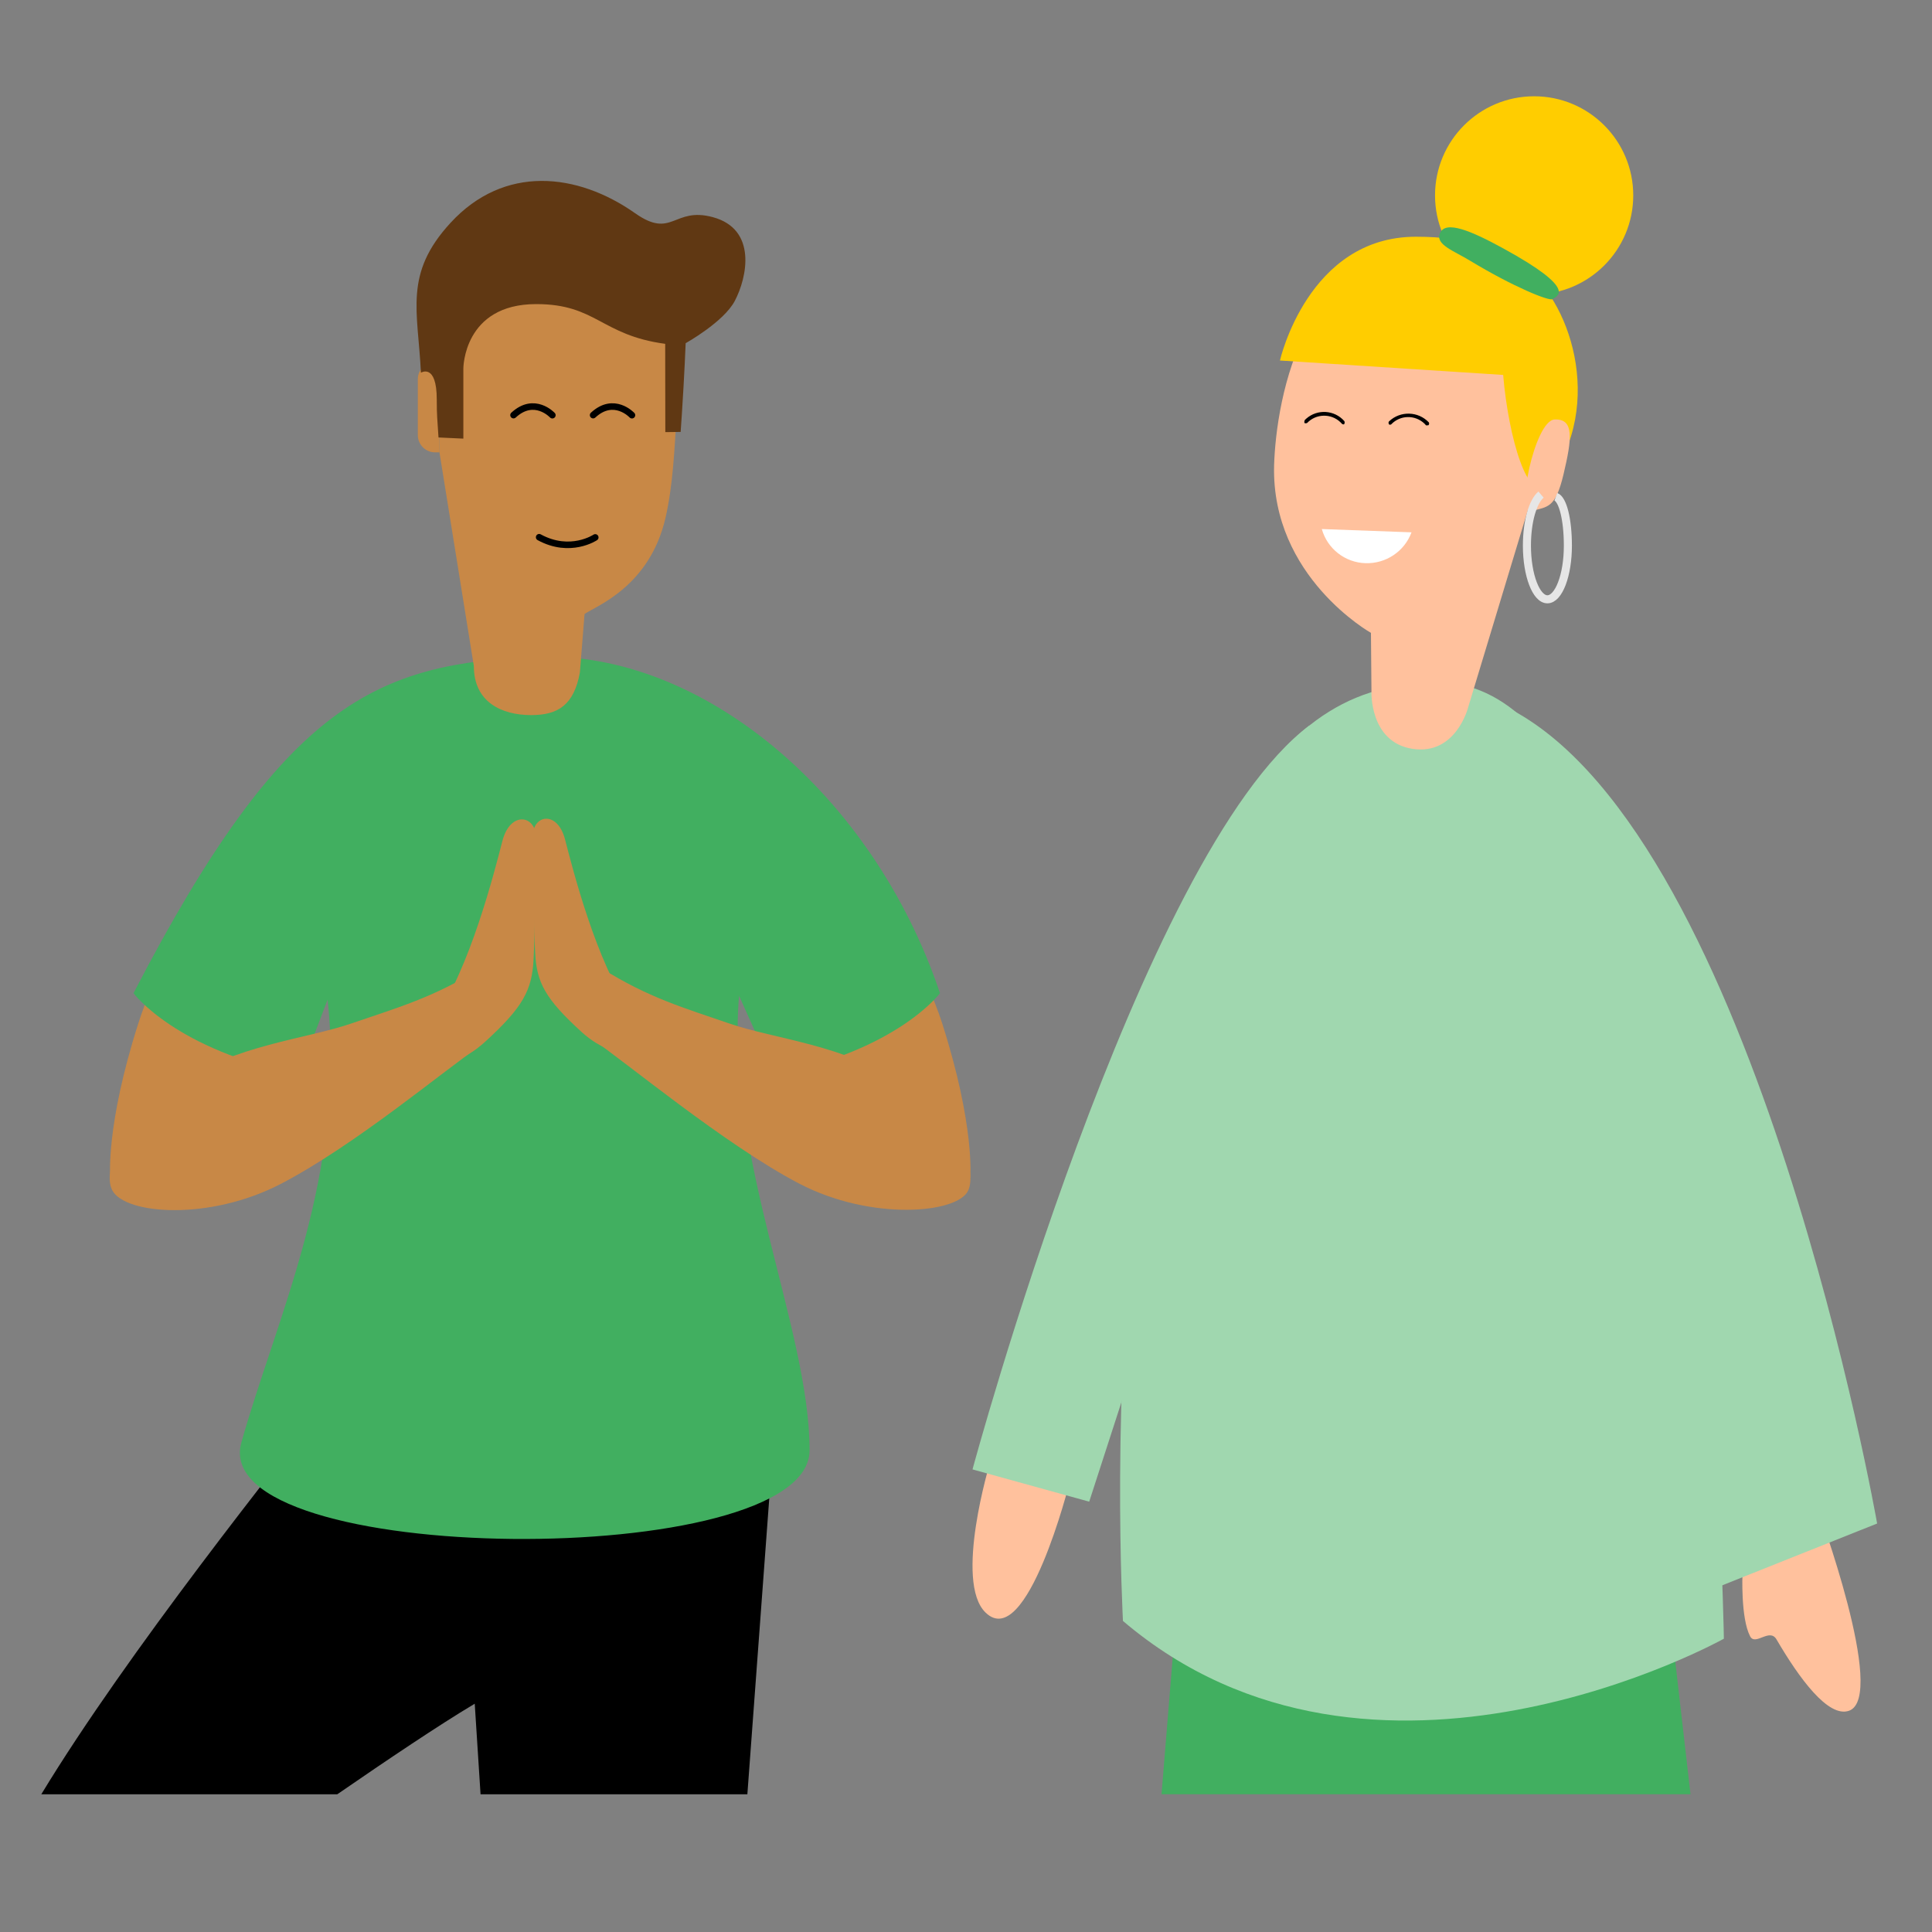 <svg xmlns="http://www.w3.org/2000/svg" xmlns:xlink="http://www.w3.org/1999/xlink" id="Ebene_1" x="0px" y="0px" viewBox="0 0 300 300" style="enable-background:new 0 0 300 300;" xml:space="preserve"><rect x="0" y="0" width="300" height="300" fill="#808080" stroke="none"/><g>	<path style="fill:#FFC19D;" d="M153.74,227.08l12.34,3.11c0,0-6.62,26.4-13.03,20.22C148.09,245.65,153.74,227.08,153.74,227.08z"></path>	<path d="M52.38,278.61c7.69-5.3,15.92-10.83,21.16-13.95c0,0,0,0,0,0c0.06-0.04,0.12-0.07,0.18-0.11c0,0.02,0,0.06,0,0.06  l0.9,14.01h41.43l4.57-61.74c0,0-68.31-1.19-68.97-0.34c-8,10.21-31.86,40-45.24,62.08H52.38z"></path>	<polygon style="fill:#41AF60;" points="262.5,278.61 259.77,254.81 182.52,252.19 180.36,278.61  "></polygon>	<g>		<g>			<g>				<path style="fill:#C88846;" d="M41.52,123.1c0,0-14.9,19.74-20.03,35.77s-4.37,24-4.37,24s6.22,4.72,12.98,1.67     c6.76-3.05,31.52-57,31.52-57S50.86,119.9,41.52,123.1z"></path>			</g>		</g>		<g>			<g>				<path style="fill:#C88846;" d="M124.49,124.19c0,0,16.68,18.64,21.8,34.68c5.13,16.03,4.37,24,4.37,24s-6.22,4.72-12.98,1.67     c-6.76-3.05-31.52-57-31.52-57S115.15,120.99,124.49,124.19z"></path>			</g>		</g>		<path style="fill:#41AF60;" d="M46.43,166.87c-19.19-3.82-25.7-12.65-25.7-12.65c23.45-45.24,37.8-51.29,62.87-52.22   s51.85,20.98,62.36,52.22c0,0-6.51,8.83-25.7,12.65l-5.5-12.25c-2.07,24.97,10.95,51.72,10.95,70.58s-93.71,18.25-88.23-1.22   s16.28-41.49,13.39-68.76L46.43,166.87z"></path>		<g>			<g>				<path style="fill:#C88846;" d="M150.35,184.84c-1.6,3.62-15.1,4.77-26.23-1.04c-11.56-6.03-27.23-19.12-32.2-22.45l1.47-11.01     c7.27,4.59,12.9,6.19,19.86,8.59c6.96,2.41,18.14,3.34,26.57,9.23C149.55,174.96,151.61,181.99,150.35,184.84z"></path>			</g>		</g>		<g>			<g>				<path style="fill:#C88846;" d="M17.44,184.84c1.99,3.76,15.1,4.77,26.23-1.04c11.56-6.03,25.49-17.75,30.47-21.08l0.45-12.38     c-7.27,4.59-13.09,6.19-20.05,8.59c-6.96,2.41-18.14,3.34-26.57,9.23C18.24,174.96,15.98,182.09,17.44,184.84z"></path>			</g>		</g>		<path style="fill:#C88846;" d="M97.86,156.83c-5.27-7.46-8.93-21.88-10.12-26.48c-1.19-4.61-5.13-3.87-5.02-0.29   c0.1,3.59,0.13,13.42,0.38,17.94c0.23,4.52,1.53,7.09,7.25,12.28C96.07,165.48,103.13,164.28,97.86,156.83z"></path>		<path style="fill:#C88846;" d="M67.46,158.21c5.5-7.77,9.31-22.81,10.55-27.62c1.24-4.8,5.35-4.04,5.24-0.3   c-0.1,3.74-0.14,13.99-0.4,18.7c-0.24,4.72-1.6,7.39-7.56,12.81C69.33,167.24,61.97,165.99,67.46,158.21z"></path>		<path style="fill:#C88846;" d="M90.04,104.45l0.73-9.11c1.86-1.27,10.11-4.28,12.57-14.93c1.16-5.05,1.4-10.7,1.73-16.12   c0.69-11.12-1.52-21.76-12.66-21.76h-8.04c-9.16,0-16.13,7.5-16.13,27.71l5.34,33.2c0,5.58,4.31,7.6,8.9,7.6   C86.69,111.04,89.11,109.45,90.04,104.45z"></path>		<path style="fill:#C88846;" d="M67.56,70.24h0.68V56.2h-0.68c-1.48,0-2.68,1.2-2.68,2.68v8.68   C64.88,69.04,66.08,70.24,67.56,70.24z"></path>		<path style="fill:#603813;" d="M71.95,68.11l0-10.9c0,0,0-9.99,11.31-9.99c9.36,0,10.04,4.82,20.03,6.17l0.02,13.71l2.38-0.03   l0.19-2.77c0.4-6.12,0.59-11.01,0.59-11.01s5.89-3.28,7.62-6.55c1.94-3.67,3.5-11.15-3.4-13.02c-6.13-1.66-6.27,3.47-12.07-0.61   c-8.95-6.3-20.33-7.58-28.67,1.5c-7.28,7.91-5.05,13.61-4.59,23.26c0,0,2.46-1.53,2.46,4.17c0,2.58,0.09,2.95,0.27,5.89   L71.95,68.11z"></path>		<path style="fill:none;stroke:#000000;stroke-width:1.018;stroke-linecap:round;stroke-miterlimit:10;" d="M85.77,64.47   c0,0-2.79-3.01-6.03-0.01"></path>		<path style="fill:none;stroke:#000000;stroke-width:1.018;stroke-linecap:round;stroke-miterlimit:10;" d="M98.13,64.47   c0,0-2.79-3.01-6.03-0.01"></path>		<path style="fill:none;stroke:#000000;stroke-width:1.018;stroke-linecap:round;stroke-miterlimit:10;" d="M92.43,83.45   c0,0-3.88,2.61-8.71-0.03"></path>		<path style="fill:#8C463C;" d="M105.67,67.27"></path>	</g>	<path style="fill:#FFC19D;" d="M270.57,244.41c0,0-0.29,6.82,1.18,9.66c0.81,1.58,3.02-1.34,4.1,0.49  c3.51,6.01,8.04,12.24,11.28,11.08c5.94-2.17-4.94-31.59-4.94-31.59L270.57,244.41z"></path>	<path style="fill:#A0D7AF;" d="M219.93,106.24c45.71-7.93,47.75,148.22,47.75,148.22s-54.42,30.35-93.31-2.76  C174.43,251.71,166.02,109.19,219.93,106.24z"></path>	<path style="fill:#A0D7AF;" d="M261.86,248.39l29.62-11.82c0,0-18.57-105.96-56.72-126.34L261.86,248.39z"></path>	<path style="fill:#A0D7AF;" d="M203.34,112.63c-26.49,19.9-52.33,115.54-52.33,115.54l18.12,5.01l18.16-56.06"></path>	<path style="fill:#FFC19D;" d="M212.96,107.39l-0.08-9.12c0,0-15.47-8.68-15.04-25.98c0.3-10.22,4.69-36.11,27.05-32.47  c21.98,3.6,13.09,36.95,13.09,36.95l-10.02,33.11c0,0-1.89,7.43-8.61,6.4S212.96,107.39,212.96,107.39z"></path>	<path d="M221.64,66.04c0.08,0,0.15,0,0.15,0c0.13-0.11,0.16-0.3,0.08-0.45c-1.66-1.75-4.43-1.82-6.18-0.16  c-0.01,0.01-0.01,0.01-0.02,0.02c-0.08,0.14-0.08,0.21,0,0.44c0.11,0.08,0.25,0.08,0.36,0c1.38-1.45,3.68-1.51,5.14-0.13  c0.09,0.09,0.18,0.18,0.26,0.28C221.5,66.07,221.57,66.07,221.64,66.04z"></path>	<path d="M208.59,65.9c0.08,0,0.15,0,0.15-0.08c0.08-0.14,0.08-0.3,0-0.44c-1.53-1.73-4.17-1.9-5.91-0.37  c-0.08,0.07-0.16,0.14-0.23,0.22c-0.06,0.14-0.08,0.29-0.06,0.44c0.14,0.08,0.3,0.08,0.44,0c1.39-1.45,3.7-1.5,5.16-0.11  c0.09,0.08,0.17,0.17,0.25,0.26C208.44,65.83,208.51,65.9,208.59,65.9z"></path>	<path style="fill:#FFFFFF;" d="M205.25,82.15c0.86,3.06,3.61,5.21,6.79,5.3c3.16,0.1,6.04-1.82,7.14-4.79L205.25,82.15z"></path>	<circle style="fill:#FFCD00;" cx="238.22" cy="30.34" r="15.39"></circle>	<path style="fill:#FFCD00;" d="M198.75,55.98c0,0,4.34-19.22,21.11-19.22c8.4,0,12.08,1.9,16.6,4.76c7,4.44,13.09,21.15,3.82,33.39  c-2.92,3.85-6.06-7-6.87-16.69L198.75,55.98z"></path>	<path style="fill:#FFC19D;" d="M241.39,65.14c3.09-0.15,2.69,3.03,1.4,8.48c-1.29,5.45-2.51,5.01-5.01,5.76  C235.28,80.14,238.29,65.3,241.39,65.14z"></path>	<path style="fill:none;stroke:#E6E6E6;stroke-width:1.253;stroke-miterlimit:10;" d="M241.59,77.14c1.08,0.4,1.87,3.53,1.87,7.59  c0,4.6-1.43,8.33-3.18,8.33c-1.75,0-3.18-3.76-3.18-8.33c0-3.76,0.91-6.84,2.19-7.93"></path>	<path style="fill:#41AF60;" d="M241.06,46.45c-0.5,0.33-5.96-1.84-12.76-5.95c-2.51-1.54-5.46-2.51-4.71-4.27  c0.85-2.09,4.85-0.39,9.87,2.36C245.1,44.96,241.79,45.99,241.06,46.45z"></path></g></svg>